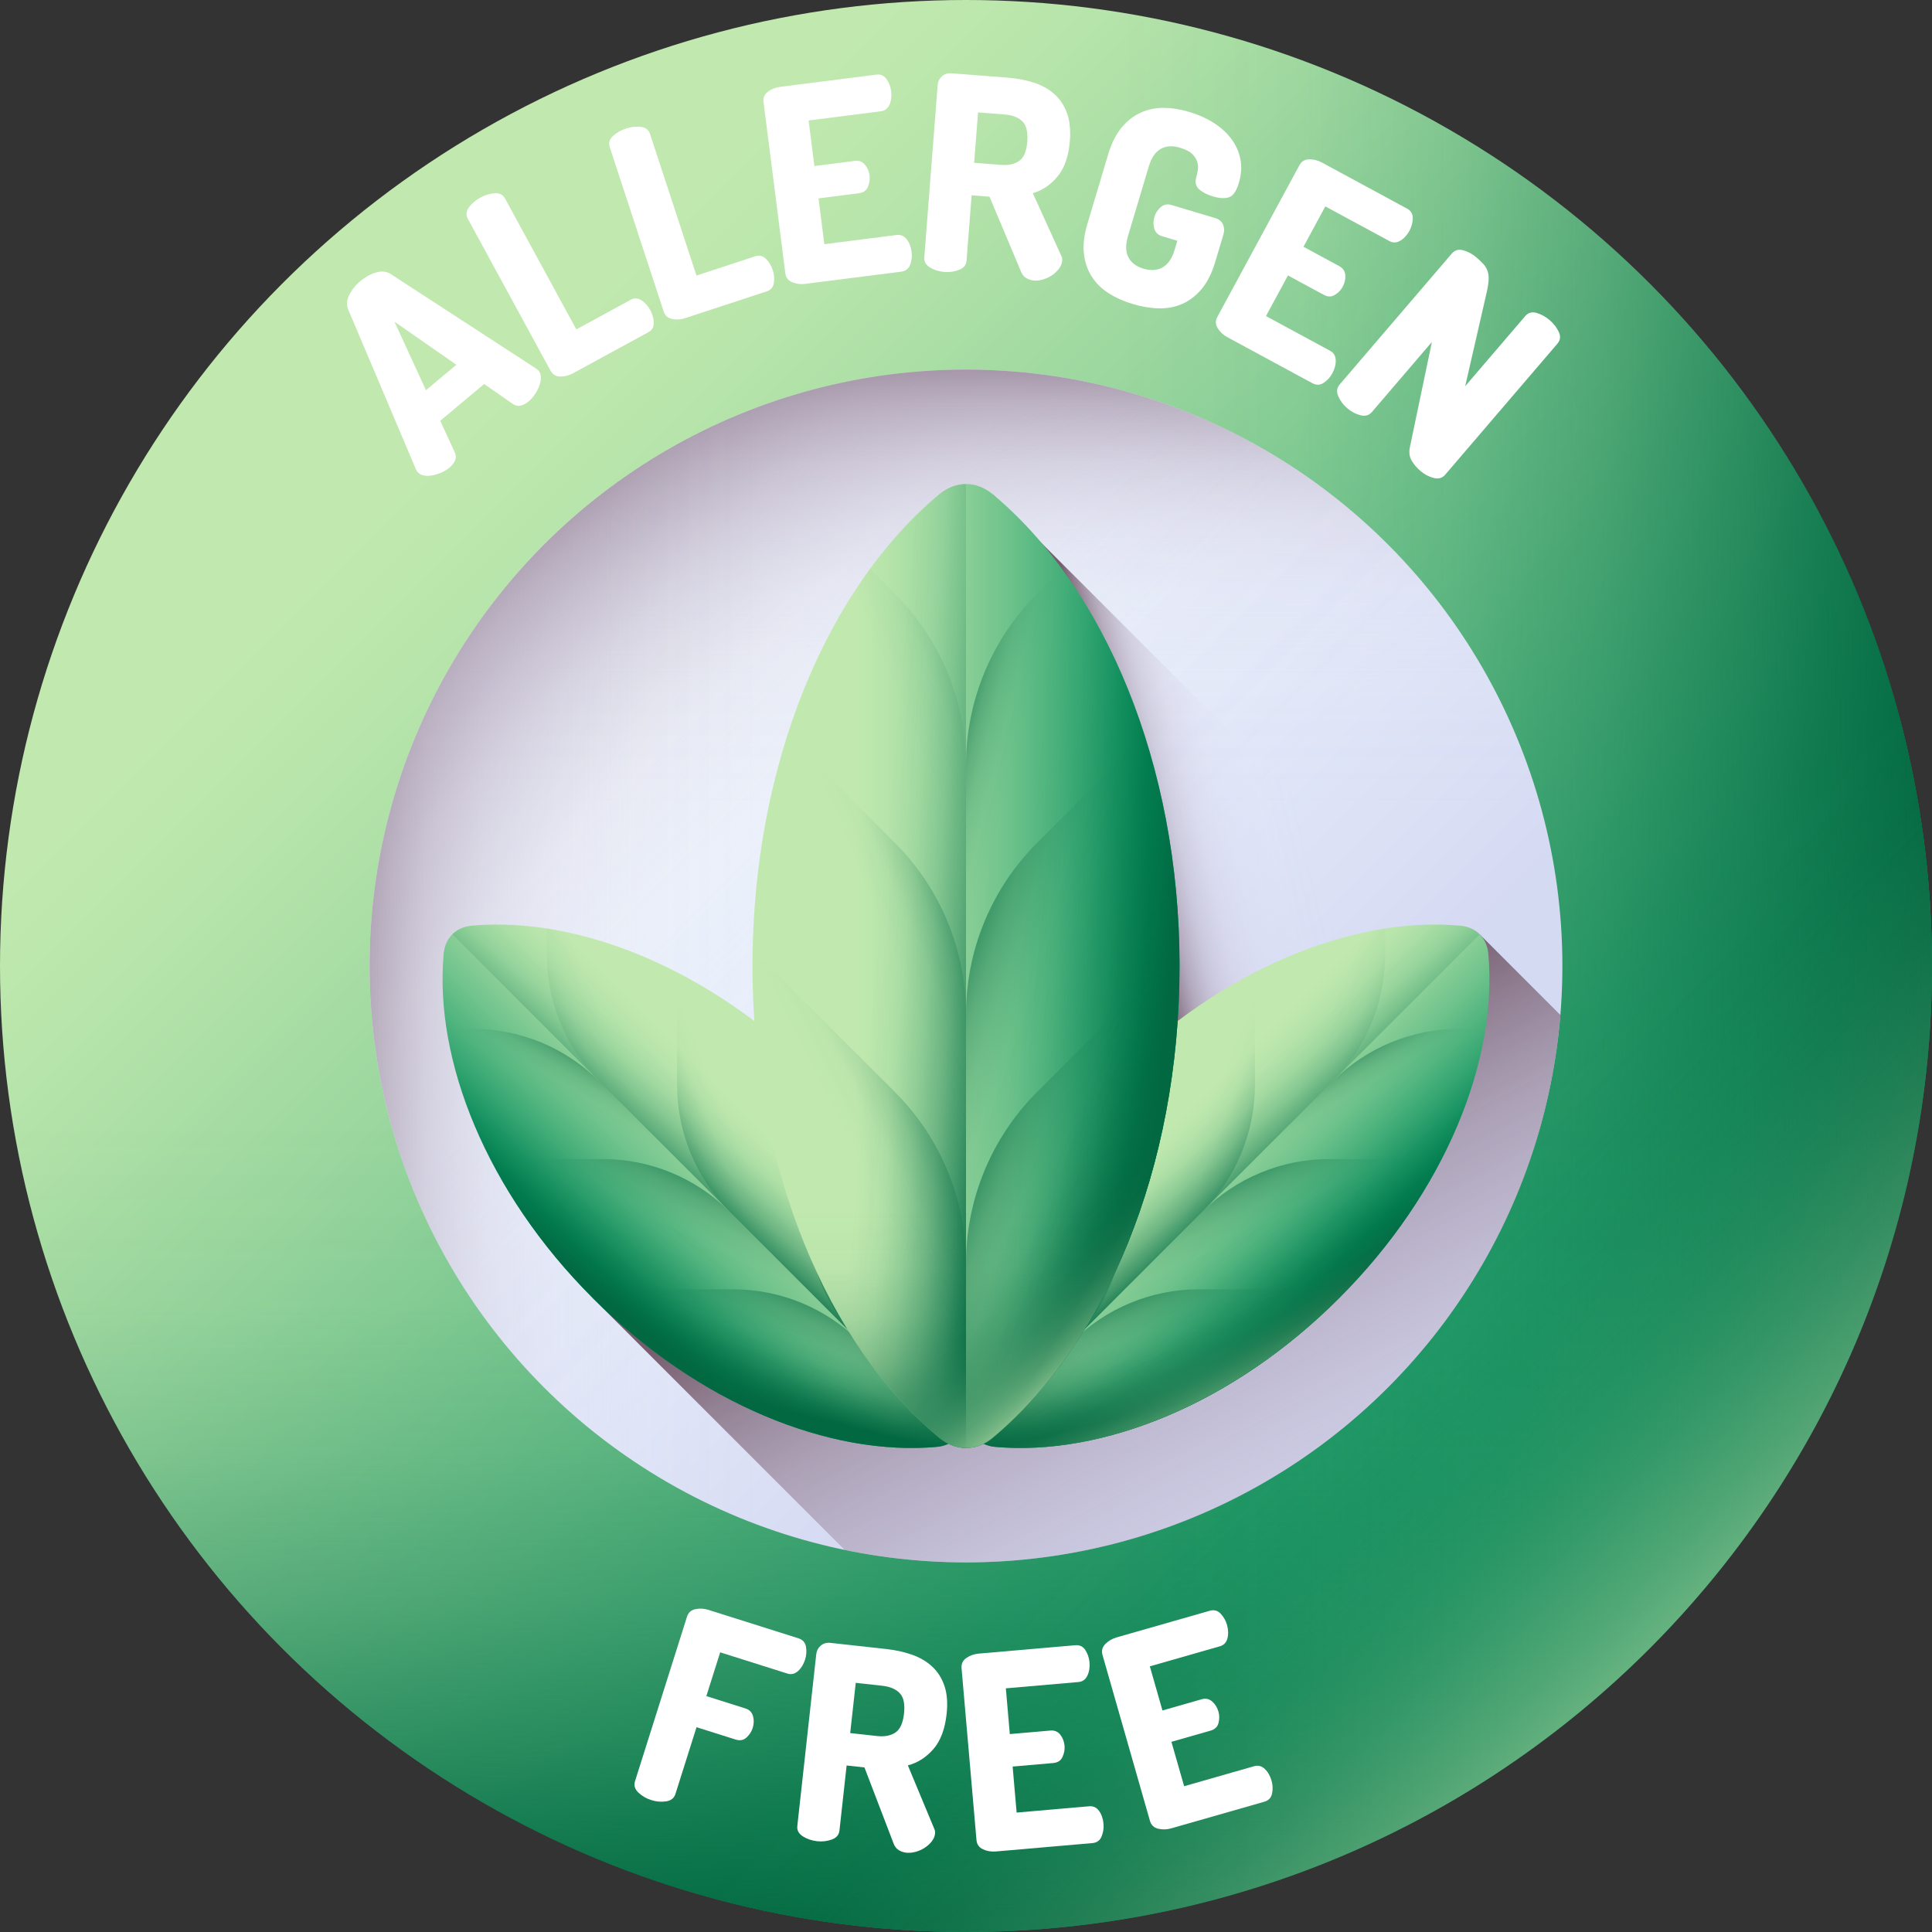 <svg xmlns="http://www.w3.org/2000/svg" xmlns:xlink="http://www.w3.org/1999/xlink" id="_02_Allergen_Free" viewBox="0 0 512 512"><rect x="0" y="0" width="512" height="512" fill="#333333" stroke="none"/><linearGradient id="lg1"><stop offset="0" stop-color="#c1e9af"></stop><stop offset=".107" stop-color="#b6e4aa"></stop><stop offset=".293" stop-color="#99d69e"></stop><stop offset=".536" stop-color="#6bc18a"></stop><stop offset=".824" stop-color="#2ca36f"></stop><stop offset="1" stop-color="#02905d"></stop></linearGradient><linearGradient id="SVGID_1_" gradientTransform="matrix(1 0 0 -1 0 514)" gradientUnits="userSpaceOnUse" x1="117.491" x2="404.752" xlink:href="#lg1" y1="396.509" y2="109.248"></linearGradient><linearGradient id="lg2"><stop offset="0" stop-color="#026841" stop-opacity="0"></stop><stop offset=".218" stop-color="#026841" stop-opacity=".033"></stop><stop offset=".41" stop-color="#026841" stop-opacity=".137"></stop><stop offset=".592" stop-color="#026841" stop-opacity=".31"></stop><stop offset=".767" stop-color="#026841" stop-opacity=".553"></stop><stop offset=".937" stop-color="#026841" stop-opacity=".864"></stop><stop offset="1" stop-color="#026841"></stop></linearGradient><linearGradient id="SVGID_00000115493225165838887780000015034189892497748613_" gradientTransform="matrix(1 0 0 -1 0 514)" gradientUnits="userSpaceOnUse" x1="256" x2="256" xlink:href="#lg2" y1="216.742" y2="-.214"></linearGradient><linearGradient id="SVGID_00000021108220596958036320000012171718543648416134_" gradientTransform="matrix(1 0 0 -1 0 514)" gradientUnits="userSpaceOnUse" x1="296.344" x2="513.597" xlink:href="#lg2" y1="258" y2="258"></linearGradient><linearGradient id="lg3"><stop offset="0" stop-color="#c1e9af" stop-opacity="0"></stop><stop offset=".141" stop-color="#c1e9af" stop-opacity=".016"></stop><stop offset=".274" stop-color="#c1e9af" stop-opacity=".065"></stop><stop offset=".403" stop-color="#c1e9af" stop-opacity=".146"></stop><stop offset=".529" stop-color="#c1e9af" stop-opacity=".26"></stop><stop offset=".654" stop-color="#c1e9af" stop-opacity=".408"></stop><stop offset=".778" stop-color="#c1e9af" stop-opacity=".589"></stop><stop offset=".899" stop-color="#c1e9af" stop-opacity=".799"></stop><stop offset="1" stop-color="#c1e9af"></stop></linearGradient><linearGradient id="SVGID_00000018954567256971202410000017342960659627654321_" gradientTransform="matrix(1 0 0 -1 0 514)" gradientUnits="userSpaceOnUse" x1="344.465" x2="470.862" xlink:href="#lg3" y1="169.536" y2="43.138"></linearGradient><linearGradient id="SVGID_00000183215931449858120870000000319611657304604811_" gradientTransform="matrix(1 0 0 -1 0 514)" gradientUnits="userSpaceOnUse" x1="185.505" x2="319.378" y1="328.495" y2="194.622"><stop offset="0" stop-color="#f3faff"></stop><stop offset="1" stop-color="#d5daf3"></stop></linearGradient><linearGradient id="lg4"><stop offset="0" stop-color="#dbd5ef" stop-opacity="0"></stop><stop offset=".267" stop-color="#d8d2ec" stop-opacity=".023"></stop><stop offset=".443" stop-color="#d1c9e2" stop-opacity=".098"></stop><stop offset=".593" stop-color="#c4b9d1" stop-opacity=".225"></stop><stop offset=".729" stop-color="#b2a4ba" stop-opacity=".405"></stop><stop offset=".855" stop-color="#9a889c" stop-opacity=".638"></stop><stop offset=".971" stop-color="#7e6678" stop-opacity=".92"></stop><stop offset="1" stop-color="#765d6e"></stop></linearGradient><linearGradient id="SVGID_00000083788839504747610360000009780773968309570184_" gradientTransform="matrix(1 0 0 -1 0 514)" gradientUnits="userSpaceOnUse" x1="256" x2="256" xlink:href="#lg4" y1="298.921" y2="425.212"></linearGradient><linearGradient id="SVGID_00000039135978410562381700000005494859426268789395_" gradientTransform="matrix(1 0 0 -1 0 514)" gradientUnits="userSpaceOnUse" x1="273.723" x2="127.409" xlink:href="#lg4" y1="240.277" y2="386.591"></linearGradient><linearGradient id="SVGID_00000157307457458728718410000002288872074921381286_" gradientTransform="matrix(1 0 0 -1 0 514)" gradientUnits="userSpaceOnUse" x1="201.911" x2="80.01" xlink:href="#lg4" y1="258" y2="258"></linearGradient><linearGradient id="SVGID_00000006692452857406227000000005759187653832498824_" gradientTransform="matrix(1 0 0 -1 0 514)" gradientUnits="userSpaceOnUse" x1="386.199" x2="282.12" y1="13.307" y2="213.624"><stop offset="0" stop-color="#dbd5ef" stop-opacity="0"></stop><stop offset=".159" stop-color="#d6cfe9" stop-opacity=".044"></stop><stop offset=".354" stop-color="#c9c0d8" stop-opacity=".171"></stop><stop offset=".566" stop-color="#b4a7bd" stop-opacity=".38"></stop><stop offset=".791" stop-color="#978498" stop-opacity=".671"></stop><stop offset="1" stop-color="#765d6e"></stop></linearGradient><linearGradient id="SVGID_00000111156489345838534320000005753882042206718637_" gradientTransform="matrix(1 0 0 -1 0 514)" gradientUnits="userSpaceOnUse" x1="341.743" x2="294.693" xlink:href="#lg4" y1="319.455" y2="308.049"></linearGradient><linearGradient id="SVGID_00000057826896664539765590000003340495167577105823_" gradientTransform="matrix(.707 .707 .707 -.707 -134.094 299.196)" gradientUnits="userSpaceOnUse" x1="313.945" x2="371.251" xlink:href="#lg1" y1="314.15" y2="314.15"></linearGradient><linearGradient id="SVGID_00000063632296700363281850000017599733665338945726_" gradientTransform="matrix(.707 .707 .707 -.707 -2834.736 299.199)" gradientUnits="userSpaceOnUse" x1="2227.548" x2="2253.111" xlink:href="#lg2" y1="2225.343" y2="2223.087"></linearGradient><linearGradient id="SVGID_00000047055725989413667750000017556643440075752618_" gradientTransform="matrix(.707 .707 .707 -.707 -2834.736 299.199)" gradientUnits="userSpaceOnUse" x1="2255.578" x2="2285.151" xlink:href="#lg2" y1="2222.848" y2="2220.091"></linearGradient><linearGradient id="SVGID_00000111906048758133300360000006205329462481751720_" gradientTransform="matrix(.707 .707 .707 -.707 -2834.736 299.199)" gradientUnits="userSpaceOnUse" x1="2269.897" x2="2290.698" xlink:href="#lg2" y1="2209.589" y2="2197.058"></linearGradient><linearGradient id="SVGID_00000168835006560226426660000004012498905872852627_" gradientTransform="matrix(.707 .707 .707 -.707 -2834.736 299.199)" gradientUnits="userSpaceOnUse" x1="2245.255" x2="2245.255" xlink:href="#lg2" y1="2176.015" y2="2125.031"></linearGradient><linearGradient id="SVGID_00000106835007929903195570000004620589105413817245_" gradientTransform="matrix(.707 .707 .707 -.707 -2834.736 299.199)" gradientUnits="userSpaceOnUse" x1="2243.314" x2="2229.029" xlink:href="#lg2" y1="2218.263" y2="2221.772"></linearGradient><linearGradient id="SVGID_00000080167230675769799110000001286223462992122802_" gradientTransform="matrix(.707 .707 .707 -.707 -2834.736 299.199)" gradientUnits="userSpaceOnUse" x1="2256.202" x2="2234.649" xlink:href="#lg2" y1="2201.309" y2="2208.326"></linearGradient><linearGradient id="SVGID_00000019669809334643406210000017353313056740942253_" gradientTransform="matrix(.707 .707 .707 -.707 -2834.736 299.199)" gradientUnits="userSpaceOnUse" x1="2266.245" x2="2243.314" xlink:href="#lg2" y1="2178.138" y2="2186.409"></linearGradient><linearGradient id="SVGID_00000030454185479333658120000001559625749688513189_" gradientTransform="matrix(.707 .707 .707 -.707 -2834.736 299.199)" gradientUnits="userSpaceOnUse" x1="2254.367" x2="2284.942" xlink:href="#lg2" y1="2223.216" y2="2235.998"></linearGradient><linearGradient id="SVGID_00000042719111275480807180000014335084412982753941_" gradientTransform="matrix(.707 .707 .707 -.707 -2834.736 299.199)" gradientUnits="userSpaceOnUse" x1="2240.258" x2="2261.31" xlink:href="#lg2" y1="2204.385" y2="2213.157"></linearGradient><linearGradient id="SVGID_00000007387885912979504620000011610433686730908317_" gradientTransform="matrix(.707 .707 .707 -.707 -2834.736 299.199)" gradientUnits="userSpaceOnUse" x1="2227.571" x2="2250.377" xlink:href="#lg2" y1="2179.832" y2="2191.611"></linearGradient><linearGradient id="SVGID_00000047738567308665303190000012473467016998568832_" gradientTransform="matrix(-.707 .707 -.707 -.707 352.781 299.196)" gradientUnits="userSpaceOnUse" x1="106.541" x2="163.847" xlink:href="#lg1" y1="106.747" y2="106.747"></linearGradient><linearGradient id="SVGID_00000030466255012835242140000016444677800863036582_" gradientTransform="matrix(-.707 .707 -.707 -.707 3053.424 299.199)" gradientUnits="userSpaceOnUse" x1="2020.145" x2="2045.708" xlink:href="#lg2" y1="2017.94" y2="2015.684"></linearGradient><linearGradient id="SVGID_00000101098176948657582730000017691665098407555005_" gradientTransform="matrix(-.707 .707 -.707 -.707 3053.424 299.199)" gradientUnits="userSpaceOnUse" x1="2048.175" x2="2077.748" xlink:href="#lg2" y1="2015.445" y2="2012.688"></linearGradient><linearGradient id="SVGID_00000000912347887319526220000010375776950226845870_" gradientTransform="matrix(-.707 .707 -.707 -.707 3053.424 299.199)" gradientUnits="userSpaceOnUse" x1="2062.494" x2="2083.295" xlink:href="#lg2" y1="2002.186" y2="1989.655"></linearGradient><linearGradient id="SVGID_00000097473690867333073160000016985067916905188497_" gradientTransform="matrix(-.707 .707 -.707 -.707 3053.424 299.199)" gradientUnits="userSpaceOnUse" x1="2037.852" x2="2037.852" xlink:href="#lg2" y1="1968.612" y2="1917.628"></linearGradient><linearGradient id="SVGID_00000042732990594999340340000002149963711585540280_" gradientTransform="matrix(-.707 .707 -.707 -.707 3053.424 299.199)" gradientUnits="userSpaceOnUse" x1="2035.911" x2="2021.626" xlink:href="#lg2" y1="2010.86" y2="2014.369"></linearGradient><linearGradient id="SVGID_00000031929618591237493590000011202836500200579717_" gradientTransform="matrix(-.707 .707 -.707 -.707 3053.424 299.199)" gradientUnits="userSpaceOnUse" x1="2048.799" x2="2027.246" xlink:href="#lg2" y1="1993.906" y2="2000.923"></linearGradient><linearGradient id="SVGID_00000044870792282325290770000004640551333782544809_" gradientTransform="matrix(-.707 .707 -.707 -.707 3053.424 299.199)" gradientUnits="userSpaceOnUse" x1="2058.842" x2="2035.911" xlink:href="#lg2" y1="1970.735" y2="1979.005"></linearGradient><linearGradient id="SVGID_00000036211183764059699680000012798295061796058273_" gradientTransform="matrix(-.707 .707 -.707 -.707 3053.424 299.199)" gradientUnits="userSpaceOnUse" x1="2046.964" x2="2077.539" xlink:href="#lg2" y1="2015.813" y2="2028.595"></linearGradient><linearGradient id="SVGID_00000029024820367958623740000002532085930755688126_" gradientTransform="matrix(-.707 .707 -.707 -.707 3053.424 299.199)" gradientUnits="userSpaceOnUse" x1="2032.855" x2="2053.907" xlink:href="#lg2" y1="1996.982" y2="2005.754"></linearGradient><linearGradient id="SVGID_00000078744396101306077820000006839044179702760582_" gradientTransform="matrix(-.707 .707 -.707 -.707 3053.424 299.199)" gradientUnits="userSpaceOnUse" x1="2020.168" x2="2042.975" xlink:href="#lg2" y1="1972.429" y2="1984.208"></linearGradient><linearGradient id="SVGID_00000173125984843493685210000004876059769452103593_" gradientTransform="matrix(1 0 0 -1 0 514)" gradientUnits="userSpaceOnUse" x1="322.4" x2="336.182" xlink:href="#lg3" y1="165.836" y2="139.223"></linearGradient><linearGradient id="SVGID_00000005946367050788405650000011236202188627772607_" gradientTransform="matrix(1 0 0 -1 0 514)" gradientUnits="userSpaceOnUse" x1="226.687" x2="304.202" xlink:href="#lg1" y1="258" y2="258"></linearGradient><linearGradient id="SVGID_00000082328200671812699760000006423548335576163205_" gradientTransform="matrix(1 0 0 -1 -1909.641 2423.645)" gradientUnits="userSpaceOnUse" x1="2141.689" x2="2176.266" xlink:href="#lg2" y1="2169.739" y2="2166.688"></linearGradient><linearGradient id="SVGID_00000078010733382357001270000001767758068133681594_" gradientTransform="matrix(1 0 0 -1 -1909.641 2423.645)" gradientUnits="userSpaceOnUse" x1="2179.604" x2="2219.606" xlink:href="#lg2" y1="2166.365" y2="2162.636"></linearGradient><linearGradient id="SVGID_00000173877921411849849460000005494539673917085575_" gradientTransform="matrix(1 0 0 -1 -1909.641 2423.645)" gradientUnits="userSpaceOnUse" x1="2198.971" x2="2227.108" xlink:href="#lg2" y1="2148.429" y2="2131.479"></linearGradient><linearGradient id="SVGID_00000091717290818399707350000003348370610912798388_" gradientTransform="matrix(1 0 0 -1 -1909.641 2423.645)" gradientUnits="userSpaceOnUse" x1="2165.639" x2="2165.639" xlink:href="#lg2" y1="2103.016" y2="2034.051"></linearGradient><linearGradient id="SVGID_00000057853005794246336490000009897375533995228034_" gradientTransform="matrix(1 0 0 -1 -1909.641 2423.645)" gradientUnits="userSpaceOnUse" x1="2163.014" x2="2143.691" xlink:href="#lg2" y1="2160.163" y2="2164.909"></linearGradient><linearGradient id="SVGID_00000096052451358825982230000001988395289913859259_" gradientTransform="matrix(1 0 0 -1 -1909.641 2423.645)" gradientUnits="userSpaceOnUse" x1="2180.447" x2="2151.293" xlink:href="#lg2" y1="2137.229" y2="2146.721"></linearGradient><linearGradient id="SVGID_00000147188315940321850860000014692842049522350212_" gradientTransform="matrix(1 0 0 -1 -1909.641 2423.645)" gradientUnits="userSpaceOnUse" x1="2194.032" x2="2163.014" xlink:href="#lg2" y1="2105.888" y2="2117.075"></linearGradient><linearGradient id="SVGID_00000070804796901782620600000000515981477833672104_" gradientTransform="matrix(1 0 0 -1 -1909.641 2423.645)" gradientUnits="userSpaceOnUse" x1="2177.965" x2="2219.323" xlink:href="#lg2" y1="2166.863" y2="2184.152"></linearGradient><linearGradient id="SVGID_00000142159149996771307820000007840815532184139691_" gradientTransform="matrix(1 0 0 -1 -1909.641 2423.645)" gradientUnits="userSpaceOnUse" x1="2158.881" x2="2187.357" xlink:href="#lg2" y1="2141.39" y2="2153.255"></linearGradient><linearGradient id="SVGID_00000069386345324308207750000016559689986557167499_" gradientTransform="matrix(1 0 0 -1 -1909.641 2423.645)" gradientUnits="userSpaceOnUse" x1="2141.72" x2="2172.569" xlink:href="#lg2" y1="2108.179" y2="2124.112"></linearGradient><linearGradient id="SVGID_00000036239710928432002480000017003216018190249386_" gradientTransform="matrix(1 0 0 -1 0 514)" gradientUnits="userSpaceOnUse" x1="273.795" x2="296.132" xlink:href="#lg3" y1="179.533" y2="153.87"></linearGradient><g><g><circle cx="256" cy="256" fill="url(#SVGID_1_)" r="256"></circle><path d="m0 256c0 141.385 114.615 256 256 256s256-114.615 256-256c0-7.078-.3-14.085-.864-21.017h-510.272c-.564 6.932-.864 13.939-.864 21.017z" fill="url(#SVGID_00000115493225165838887780000015034189892497748613_)"></path><path d="m256 0c-16.492 0-32.613 1.579-48.237 4.558v502.884c15.624 2.979 31.745 4.558 48.237 4.558 141.385 0 256-114.615 256-256s-114.615-256-256-256z" fill="url(#SVGID_00000021108220596958036320000012171718543648416134_)"></path><path d="m435.94 73.927-362.013 362.013c46.409 46.955 110.838 76.06 182.073 76.06 141.385 0 256-114.615 256-256 0-71.235-29.105-135.664-76.06-182.073z" fill="url(#SVGID_00000018954567256971202410000017342960659627654321_)"></path></g><g><circle cx="256" cy="256" fill="url(#SVGID_00000183215931449858120870000000319611657304604811_)" r="158.05"></circle><circle cx="256" cy="256" fill="url(#SVGID_00000083788839504747610360000009780773968309570184_)" r="158.05"></circle><circle cx="256" cy="256" fill="url(#SVGID_00000039135978410562381700000005494859426268789395_)" r="158.05"></circle><circle cx="256" cy="256" fill="url(#SVGID_00000157307457458728718410000002288872074921381286_)" r="158.05"></circle></g><path d="m413.516 268.985-21.384-21.384-99.036 99.036-136.038-2.68 66.823 66.823c10.372 2.141 21.114 3.269 32.119 3.269 82.916.001 150.91-63.851 157.516-145.064z" fill="url(#SVGID_00000006692452857406227000000005759187653832498824_)"></path><path d="m263.089 130.992 124.979 124.979-117.809 38.523z" fill="url(#SVGID_00000111156489345838534320000005753882042206718637_)"></path><g><g><path d="m394.417 252.732c-.38-4.175-3.241-7.035-7.415-7.415-28.315-2.577-63.187 11.435-91.226 39.474s-42.052 62.911-39.474 91.226c.38 4.175 3.241 7.035 7.415 7.415 28.315 2.577 63.187-11.435 91.226-39.474 28.039-28.04 42.051-62.911 39.474-91.226z" fill="url(#SVGID_00000057826896664539765590000003340495167577105823_)"></path><path d="m392.132 247.601c-1.284-1.284-3.043-2.095-5.131-2.285-28.315-2.578-63.187 11.435-91.226 39.474s-42.052 62.911-39.474 91.226c.19 2.087 1 3.846 2.285 5.131z" fill="url(#SVGID_00000063632296700363281850000017599733665338945726_)"></path><path d="m354.944 343.959c-28.037 28.037-62.91 42.05-91.227 39.47-2.088-.186-3.848-.999-5.131-2.282l133.545-133.545c1.283 1.283 2.096 3.043 2.282 5.131 2.581 28.316-11.432 63.188-39.469 91.226z" fill="url(#SVGID_00000047055725989413667750000017556643440075752618_)"></path><path d="m354.944 343.959c-28.037 28.037-62.91 42.05-91.227 39.47-2.088-.186-3.848-.999-5.131-2.282l133.545-133.545c1.283 1.283 2.096 3.043 2.282 5.131 2.581 28.316-11.432 63.188-39.469 91.226z" fill="url(#SVGID_00000111906048758133300360000006205329462481751720_)"></path><path d="m279.005 304.619c-16.73 23.584-24.7 49.458-22.703 71.397.38 4.175 3.241 7.035 7.415 7.415 21.94 1.997 47.814-5.973 71.397-22.703z" fill="url(#SVGID_00000168835006560226426660000004012498905872852627_)"></path><g><path d="m354.943 343.957c21.74-21.74 35.041-47.587 38.721-71.301h-6.907c-12.601 0-24.685 5.006-33.595 13.916l-94.575 94.575c1.284 1.284 3.043 2.095 5.131 2.285 28.314 2.577 63.186-11.436 91.225-39.475z" fill="url(#SVGID_00000106835007929903195570000004620589105413817245_)"></path><path d="m354.943 343.957c11.43-11.43 20.527-23.996 27.122-36.789h-29.82c-12.601 0-24.685 5.006-33.595 13.916l-60.063 60.063c1.284 1.284 3.043 2.095 5.131 2.285 28.314 2.577 63.186-11.436 91.225-39.475z" fill="url(#SVGID_00000080167230675769799110000001286223462992122802_)"></path><path d="m258.586 381.147c1.284 1.284 3.043 2.095 5.131 2.285 28.315 2.578 63.187-11.435 91.226-39.474.754-.754 1.492-1.514 2.225-2.277h-39.435c-12.601 0-24.685 5.006-33.595 13.916z" fill="url(#SVGID_00000019669809334643406210000017353313056740942253_)"></path></g><g><path d="m295.776 284.79c21.74-21.74 47.587-35.041 71.301-38.721v6.907c0 12.601-5.006 24.685-13.916 33.595l-94.575 94.575c-1.284-1.284-2.095-3.043-2.285-5.131-2.577-28.314 11.436-63.186 39.475-91.225z" fill="url(#SVGID_00000030454185479333658120000001559625749688513189_)"></path><path d="m295.776 284.79c11.43-11.43 23.996-20.527 36.789-27.122v29.82c0 12.601-5.006 24.685-13.916 33.595l-60.063 60.063c-1.284-1.284-2.095-3.043-2.285-5.131-2.577-28.314 11.436-63.186 39.475-91.225z" fill="url(#SVGID_00000042719111275480807180000014335084412982753941_)"></path><path d="m258.586 381.147c-1.284-1.284-2.095-3.043-2.285-5.131-2.578-28.315 11.435-63.187 39.474-91.226.754-.754 1.514-1.492 2.277-2.225v39.435c0 12.601-5.006 24.685-13.916 33.595z" fill="url(#SVGID_00000007387885912979504620000011610433686730908317_)"></path></g></g><g><path d="m117.583 252.732c.38-4.175 3.241-7.035 7.415-7.415 28.315-2.577 63.187 11.435 91.226 39.474s42.052 62.911 39.474 91.226c-.38 4.175-3.241 7.035-7.415 7.415-28.315 2.577-63.187-11.435-91.226-39.474-28.039-28.04-42.051-62.911-39.474-91.226z" fill="url(#SVGID_00000047738567308665303190000012473467016998568832_)"></path><path d="m119.868 247.601c1.284-1.284 3.043-2.095 5.131-2.285 28.315-2.578 63.187 11.435 91.226 39.474s42.052 62.911 39.474 91.226c-.19 2.087-1 3.846-2.285 5.131z" fill="url(#SVGID_00000030466255012835242140000016444677800863036582_)"></path><path d="m157.056 343.959c28.037 28.037 62.91 42.05 91.227 39.47 2.088-.186 3.848-.999 5.131-2.282l-133.546-133.546c-1.283 1.283-2.096 3.043-2.282 5.131-2.58 28.317 11.433 63.189 39.47 91.227z" fill="url(#SVGID_00000101098176948657582730000017691665098407555005_)"></path><path d="m157.056 343.959c28.037 28.037 62.91 42.05 91.227 39.47 2.088-.186 3.848-.999 5.131-2.282l-133.546-133.546c-1.283 1.283-2.096 3.043-2.282 5.131-2.58 28.317 11.433 63.189 39.47 91.227z" fill="url(#SVGID_00000000912347887319526220000010375776950226845870_)"></path><path d="m232.995 304.619c16.73 23.584 24.7 49.458 22.703 71.397-.38 4.175-3.241 7.035-7.415 7.415-21.94 1.997-47.814-5.973-71.397-22.703z" fill="url(#SVGID_00000097473690867333073160000016985067916905188497_)"></path><g><path d="m157.057 343.957c-21.74-21.74-35.041-47.587-38.721-71.301h6.907c12.601 0 24.685 5.006 33.595 13.916l94.575 94.575c-1.284 1.284-3.043 2.095-5.131 2.285-28.314 2.577-63.186-11.436-91.225-39.475z" fill="url(#SVGID_00000042732990594999340340000002149963711585540280_)"></path><path d="m157.057 343.957c-11.43-11.43-20.527-23.996-27.122-36.789h29.82c12.601 0 24.685 5.006 33.595 13.916l60.063 60.063c-1.284 1.284-3.043 2.095-5.131 2.285-28.314 2.577-63.186-11.436-91.225-39.475z" fill="url(#SVGID_00000031929618591237493590000011202836500200579717_)"></path><path d="m253.414 381.147c-1.284 1.284-3.043 2.095-5.131 2.285-28.315 2.578-63.187-11.435-91.226-39.474-.754-.754-1.492-1.514-2.225-2.277h39.435c12.601 0 24.685 5.006 33.595 13.916z" fill="url(#SVGID_00000044870792282325290770000004640551333782544809_)"></path></g><g><path d="m216.224 284.79c-21.74-21.74-47.587-35.041-71.301-38.721v6.907c0 12.601 5.006 24.685 13.916 33.595l94.575 94.575c1.284-1.284 2.095-3.043 2.285-5.131 2.577-28.314-11.436-63.186-39.475-91.225z" fill="url(#SVGID_00000036211183764059699680000012798295061796058273_)"></path><path d="m216.224 284.79c-11.43-11.43-23.996-20.527-36.789-27.122v29.82c0 12.601 5.006 24.685 13.916 33.595l60.063 60.063c1.284-1.284 2.095-3.043 2.285-5.131 2.577-28.314-11.436-63.186-39.475-91.225z" fill="url(#SVGID_00000029024820367958623740000002532085930755688126_)"></path><path d="m253.414 381.147c1.284-1.284 2.095-3.043 2.285-5.131 2.578-28.315-11.435-63.187-39.474-91.226-.754-.754-1.514-1.492-2.277-2.225v39.435c0 12.601 5.006 24.685 13.916 33.595z" fill="url(#SVGID_00000078744396101306077820000006839044179702760582_)"></path></g></g></g><path d="m354.943 343.957c11.43-11.43 20.527-23.996 27.122-36.789h-29.82c-12.601 0-24.685 5.006-33.595 13.916l-60.063 60.063c1.284 1.284 3.043 2.095 5.131 2.285 28.314 2.577 63.186-11.436 91.225-39.475z" fill="url(#SVGID_00000173125984843493685210000004876059769452103593_)"></path><g><path d="m263.091 130.989c-4.356-3.629-9.829-3.629-14.185 0-29.548 24.617-49.499 71.374-49.499 125.011s19.951 100.393 49.499 125.011c4.356 3.629 9.829 3.629 14.185 0 29.548-24.618 49.499-71.374 49.499-125.011s-19.951-100.393-49.499-125.011z" fill="url(#SVGID_00000005946367050788405650000011236202188627772607_)"></path><path d="m255.999 128.267c-2.457 0-4.914.907-7.092 2.722-29.548 24.617-49.499 71.374-49.499 125.011s19.951 100.393 49.499 125.011c2.178 1.815 4.635 2.722 7.092 2.722z" fill="url(#SVGID_00000082328200671812699760000006423548335576163205_)"></path><path d="m312.593 256c0 53.634-19.951 100.391-49.504 125.008-2.176 1.819-4.637 2.725-7.09 2.725v-255.466c2.454 0 4.915.906 7.09 2.725 29.553 24.617 49.504 71.374 49.504 125.008z" fill="url(#SVGID_00000078010733382357001270000001767758068133681594_)"></path><path d="m312.593 256c0 53.634-19.951 100.391-49.504 125.008-2.176 1.819-4.637 2.725-7.09 2.725v-255.466c2.454 0 4.915.906 7.09 2.725 29.553 24.617 49.504 71.374 49.504 125.008z" fill="url(#SVGID_00000173877921411849849460000005494539673917085575_)"></path><path d="m202.332 291.006c6.555 38.559 23.68 70.93 46.574 90.005 4.356 3.629 9.829 3.629 14.185 0 22.895-19.074 40.02-51.445 46.574-90.005z" fill="url(#SVGID_00000091717290818399707350000003348370610912798388_)"></path><g><path d="m312.59 256c0-41.588-12-79.031-31.162-105.234l-6.607 6.607c-12.052 12.052-18.823 28.399-18.823 45.443v180.917c2.457 0 4.914-.907 7.092-2.722 29.549-24.618 49.5-71.374 49.5-125.011z" fill="url(#SVGID_00000057853005794246336490000009897375533995228034_)"></path><path d="m312.59 256c0-21.865-3.317-42.585-9.247-61.129l-28.522 28.522c-12.052 12.052-18.823 28.399-18.823 45.443v114.897c2.457 0 4.914-.907 7.092-2.722 29.549-24.618 49.5-71.374 49.5-125.011z" fill="url(#SVGID_00000096052451358825982230000001988395289913859259_)"></path><path d="m255.999 383.733c2.457 0 4.914-.907 7.092-2.722 29.548-24.618 49.499-71.374 49.499-125.011 0-1.441-.021-2.875-.05-4.306l-37.719 37.718c-12.052 12.052-18.823 28.399-18.823 45.443z" fill="url(#SVGID_00000147188315940321850860000014692842049522350212_)"></path></g><g><path d="m199.407 256c0-41.588 12-79.031 31.162-105.234l6.607 6.607c12.052 12.052 18.823 28.399 18.823 45.443v180.917c-2.457 0-4.914-.907-7.092-2.722-29.549-24.618-49.5-71.374-49.5-125.011z" fill="url(#SVGID_00000070804796901782620600000000515981477833672104_)"></path><path d="m199.407 256c0-21.865 3.317-42.585 9.247-61.129l28.522 28.522c12.052 12.052 18.823 28.399 18.823 45.443v114.897c-2.457 0-4.914-.907-7.092-2.722-29.549-24.618-49.5-71.374-49.5-125.011z" fill="url(#SVGID_00000142159149996771307820000007840815532184139691_)"></path><path d="m255.999 383.733c-2.457 0-4.914-.907-7.092-2.722-29.548-24.617-49.499-71.374-49.499-125.011 0-1.441.021-2.875.05-4.306l37.719 37.718c12.052 12.052 18.823 28.399 18.823 45.443z" fill="url(#SVGID_00000069386345324308207750000016559689986557167499_)"></path></g></g><path d="m308.51 297.24c-7.27 35.81-23.77 65.73-45.42 83.77-4.36 3.63-9.83 3.63-14.18 0-21.65-18.04-38.15-47.96-45.42-83.77z" fill="url(#SVGID_00000036239710928432002480000017003216018190249386_)"></path><g fill="#fff"><g><path d="m119.086 123.946c-.589.493-1.283.918-2.081 1.272-.798.356-1.604.608-2.418.757-.813.15-1.573.159-2.277.028-.704-.13-1.271-.453-1.703-.969-.092-.11-.225-.342-.398-.7l-17.918-42.275c-.507-1.203-.417-2.499.268-3.886.685-1.386 1.672-2.62 2.96-3.698s2.676-1.832 4.162-2.263c1.486-.429 2.777-.289 3.873.42l38.514 25.039c.32.234.526.405.619.515.432.516.65 1.132.654 1.847.004.717-.138 1.462-.429 2.236-.29.775-.681 1.525-1.17 2.248-.49.724-1.03 1.332-1.619 1.824-.7.585-1.397.967-2.095 1.143-.697.177-1.384.048-2.061-.387l-7.654-5.331-11.65 9.75 3.899 8.473c.309.744.315 1.442.019 2.097-.297.656-.796 1.276-1.495 1.86zm1.859-27.281-16.415-11.424 8.354 18.17z"></path><path d="m151.848 98.924c-1.097.597-2.225.884-3.385.86s-2.017-.542-2.567-1.553l-21.9-40.215c-.574-1.053-.471-2.093.31-3.12.78-1.025 1.781-1.872 3.004-2.538 1.222-.666 2.476-1.047 3.762-1.147 1.285-.098 2.215.379 2.789 1.433l18.871 34.651 14.417-7.852c.969-.528 1.927-.475 2.873.157.946.633 1.717 1.498 2.314 2.593.597 1.097.904 2.213.923 3.351.018 1.138-.458 1.971-1.427 2.499z"></path><path d="m181.604 84.3c-1.187.389-2.347.467-3.485.234-1.137-.233-1.885-.897-2.245-1.991l-14.275-43.51c-.374-1.14-.085-2.144.868-3.013.953-.868 2.09-1.519 3.414-1.954 1.322-.434 2.624-.583 3.907-.448 1.282.136 2.11.773 2.484 1.913l12.3 37.49 15.598-5.118c1.048-.344 1.98-.119 2.797.674.815.793 1.418 1.783 1.807 2.968.39 1.187.49 2.34.303 3.462-.188 1.123-.806 1.855-1.855 2.2z"></path><path d="m215.826 44 10.713-1.364c1.095-.14 1.984.195 2.668 1.003.684.809 1.098 1.784 1.244 2.926.121.953-.021 1.926-.427 2.921s-1.204 1.568-2.394 1.72l-10.714 1.364 1.546 12.142 19.142-2.437c1.095-.14 1.991.243 2.686 1.146.696.904 1.128 2.022 1.298 3.355.146 1.143.021 2.26-.372 3.35-.394 1.091-1.186 1.711-2.375 1.863l-25.427 3.237c-1.239.158-2.394.014-3.466-.43s-1.682-1.237-1.827-2.38l-5.774-45.354c-.146-1.143.245-2.063 1.172-2.762s2.009-1.126 3.248-1.284l25.427-3.237c1.19-.151 2.112.251 2.767 1.208.654.958 1.054 2.007 1.199 3.149.17 1.334.031 2.525-.416 3.573-.447 1.049-1.219 1.643-2.313 1.783l-19.142 2.437z"></path><path d="m248.491 22.535c.07-.909.442-1.674 1.117-2.296.673-.622 1.537-.892 2.59-.81l14.859 1.152c2.44.189 4.718.619 6.833 1.289 2.115.669 3.926 1.665 5.438 2.985 1.51 1.321 2.644 2.998 3.401 5.03.756 2.033 1.022 4.509.796 7.428-.312 4.02-1.385 7.15-3.22 9.391-1.834 2.241-4.034 3.744-6.596 4.507l7.527 16.543c.209.402.295.842.258 1.32-.056.718-.326 1.408-.81 2.068-.485.661-1.083 1.241-1.796 1.738-.713.499-1.501.883-2.364 1.152-.864.27-1.702.374-2.516.311-.718-.056-1.388-.265-2.01-.625s-1.095-.939-1.418-1.735l-8.353-19.857-4.738-.367-1.342 17.3c-.089 1.148-.742 1.964-1.959 2.448-1.218.483-2.52.671-3.907.563-1.389-.107-2.646-.494-3.774-1.159s-1.647-1.572-1.558-2.721zm10.702 7.257-1.036 13.352 7.107.551c2.01.156 3.626-.199 4.849-1.068 1.223-.868 1.932-2.569 2.129-5.106.197-2.536-.242-4.327-1.316-5.374-1.075-1.046-2.617-1.647-4.626-1.803z"></path><path d="m316.973 47.184c.178-.597.332-1.278.46-2.042.127-.763.078-1.518-.15-2.262-.229-.745-.684-1.444-1.364-2.099-.681-.654-1.758-1.202-3.229-1.642-1.978-.591-3.676-.485-5.093.319-1.418.804-2.477 2.378-3.178 4.724l-5.465 18.281c-.701 2.345-.68 4.243.064 5.693.743 1.45 2.082 2.463 4.013 3.041 1.932.578 3.618.469 5.059-.329 1.44-.796 2.511-2.368 3.212-4.713l.701-2.346-4.07-1.217c-1.059-.316-1.736-.981-2.033-1.998-.297-1.015-.288-2.052.028-3.11.302-1.011.86-1.872 1.673-2.581.812-.708 1.748-.905 2.806-.589l11.589 3.464c1.058.316 1.763.891 2.116 1.722.353.833.391 1.708.116 2.627l-2.166 7.243c-.894 2.99-2.084 5.377-3.569 7.162-1.486 1.786-3.183 3.106-5.092 3.963-1.91.857-3.985 1.264-6.227 1.22-2.241-.044-4.558-.423-6.949-1.138-2.392-.715-4.525-1.666-6.399-2.853-1.875-1.186-3.375-2.662-4.5-4.426-1.126-1.765-1.821-3.8-2.082-6.108-.262-2.307.054-4.956.948-7.945l5.465-18.281c.88-2.942 2.066-5.319 3.559-7.127 1.492-1.808 3.193-3.141 5.103-3.998 1.909-.857 3.95-1.273 6.123-1.251 2.172.023 4.385.372 6.639 1.045 2.483.742 4.681 1.726 6.596 2.949 1.914 1.224 3.477 2.655 4.69 4.295 1.212 1.64 2.001 3.442 2.367 5.404.364 1.963.218 4.048-.442 6.255-.619 2.07-1.465 3.308-2.538 3.713-1.074.406-2.53.333-4.369-.216-1.472-.44-2.656-1.044-3.553-1.814-.899-.767-1.185-1.78-.859-3.035z"></path><path d="m345.434 65.399 9.499 5.139c.971.525 1.499 1.316 1.583 2.371.083 1.056-.148 2.089-.696 3.103-.457.845-1.14 1.552-2.05 2.125-.91.572-1.893.572-2.948.001l-9.499-5.139-5.824 10.766 16.971 9.182c.971.525 1.476 1.358 1.514 2.497.038 1.14-.263 2.301-.902 3.482-.548 1.013-1.3 1.848-2.255 2.504-.957.657-1.961.699-3.016.128l-22.544-12.197c-1.098-.594-1.953-1.384-2.565-2.37s-.645-1.986-.097-2.999l21.755-40.212c.548-1.014 1.403-1.534 2.563-1.561s2.289.256 3.387.851l22.544 12.197c1.055.571 1.569 1.436 1.543 2.595-.027 1.16-.314 2.245-.862 3.258-.64 1.183-1.447 2.069-2.422 2.66-.975.592-1.948.625-2.918.099l-16.972-9.182z"></path><path d="m376.442 124.814c-.984-.843-1.771-1.769-2.359-2.779-.59-1.01-.733-2.207-.431-3.592l5.815-27.819-15.924 18.593c-.75.875-1.758 1.148-3.026.821-1.269-.328-2.431-.944-3.488-1.85-1.058-.906-1.845-1.959-2.363-3.162-.519-1.203-.403-2.241.346-3.116l29.741-34.725c.78-.911 1.796-1.194 3.049-.849 1.251.346 2.407.971 3.464 1.877.766.656 1.39 1.254 1.875 1.795.484.542.846 1.151 1.086 1.831.239.679.328 1.499.267 2.456-.062.958-.26 2.147-.592 3.569l-5.613 24.485 15.924-18.593c.78-.911 1.788-1.185 3.026-.821 1.236.364 2.383.998 3.441 1.904 1.057.905 1.86 1.941 2.41 3.107.549 1.166.434 2.205-.346 3.116l-29.788 34.779c-.75.875-1.758 1.148-3.026.821-1.269-.327-2.432-.943-3.488-1.848z"></path></g><g><path d="m182.055 428.46c.347-1.099 1.088-1.771 2.223-2.016s2.296-.181 3.487.195l23.823 7.526c1.144.361 1.812 1.114 2.005 2.257.192 1.144.115 2.264-.232 3.362-.405 1.282-1.03 2.305-1.876 3.069-.846.765-1.795.981-2.847.648l-17.782-5.618-3.666 11.603 10.367 3.275c1.052.333 1.72 1.009 2.002 2.029.281 1.021.249 2.08-.098 3.178-.29.916-.827 1.739-1.612 2.473-.786.733-1.751.919-2.895.558l-10.367-3.275-5.596 17.713c-.347 1.099-1.168 1.745-2.463 1.94s-2.606.083-3.933-.336c-1.328-.42-2.465-1.081-3.413-1.984-.949-.904-1.249-1.905-.901-3.003z"></path><path d="m216.319 438.368c.1-.906.497-1.659 1.191-2.259.693-.599 1.565-.841 2.616-.726l14.814 1.635c2.433.268 4.696.771 6.788 1.509 2.091.738 3.87 1.792 5.337 3.16 1.466 1.37 2.545 3.083 3.236 5.138.69 2.057.875 4.54.555 7.45-.442 4.008-1.617 7.102-3.523 9.282s-4.153 3.61-6.739 4.291l6.986 16.779c.196.409.268.852.216 1.328-.079.716-.372 1.396-.877 2.041-.506.645-1.124 1.205-1.852 1.679-.729.476-1.529.834-2.4 1.075-.872.241-1.713.318-2.524.229-.715-.079-1.378-.31-1.988-.69s-1.064-.974-1.361-1.78l-7.704-20.119-4.724-.521-1.903 17.248c-.126 1.145-.806 1.939-2.038 2.383-1.233.443-2.54.589-3.923.437-1.384-.153-2.629-.58-3.734-1.281-1.107-.702-1.596-1.625-1.469-2.77zm10.462 7.601-1.469 13.311 7.085.782c2.004.221 3.631-.082 4.881-.91s2.015-2.505 2.294-5.035c.279-2.528-.102-4.333-1.141-5.414-1.04-1.08-2.562-1.731-4.565-1.952z"></path><path d="m267.612 459.548 10.76-.934c1.1-.096 1.975.274 2.625 1.109.651.835 1.026 1.826 1.125 2.974.083.957-.098 1.924-.543 2.902-.446.979-1.266 1.52-2.461 1.623l-10.759.934 1.059 12.194 19.224-1.669c1.1-.096 1.979.323 2.638 1.252.659.931 1.047 2.066 1.163 3.404.1 1.148-.069 2.259-.506 3.333-.438 1.075-1.253 1.663-2.448 1.766l-25.536 2.217c-1.244.108-2.392-.082-3.446-.568-1.054-.487-1.631-1.304-1.73-2.452l-3.955-45.549c-.1-1.147.328-2.052 1.282-2.713.955-.661 2.053-1.045 3.297-1.153l25.536-2.217c1.195-.104 2.101.336 2.716 1.318.615.983.973 2.048 1.072 3.195.117 1.339-.07 2.524-.559 3.554s-1.283 1.593-2.383 1.688l-19.224 1.669z"></path><path d="m308.063 453.293 10.384-2.97c1.061-.303 1.991-.107 2.789.588.798.696 1.355 1.597 1.672 2.705.264.923.271 1.907.021 2.952-.251 1.045-.953 1.732-2.106 2.062l-10.383 2.97 3.366 11.768 18.552-5.306c1.061-.303 2.005-.061 2.829.727s1.421 1.828 1.791 3.12c.317 1.107.363 2.23.14 3.368-.225 1.138-.914 1.871-2.066 2.201l-24.644 7.048c-1.201.343-2.364.376-3.491.1-1.127-.277-1.85-.969-2.167-2.077l-12.572-43.958c-.317-1.107-.07-2.077.741-2.908s1.815-1.418 3.016-1.761l24.644-7.048c1.153-.33 2.125-.071 2.917.776.792.848 1.346 1.824 1.663 2.932.37 1.292.413 2.491.129 3.595-.283 1.104-.956 1.809-2.017 2.112l-18.552 5.306z"></path></g></g></g></svg>